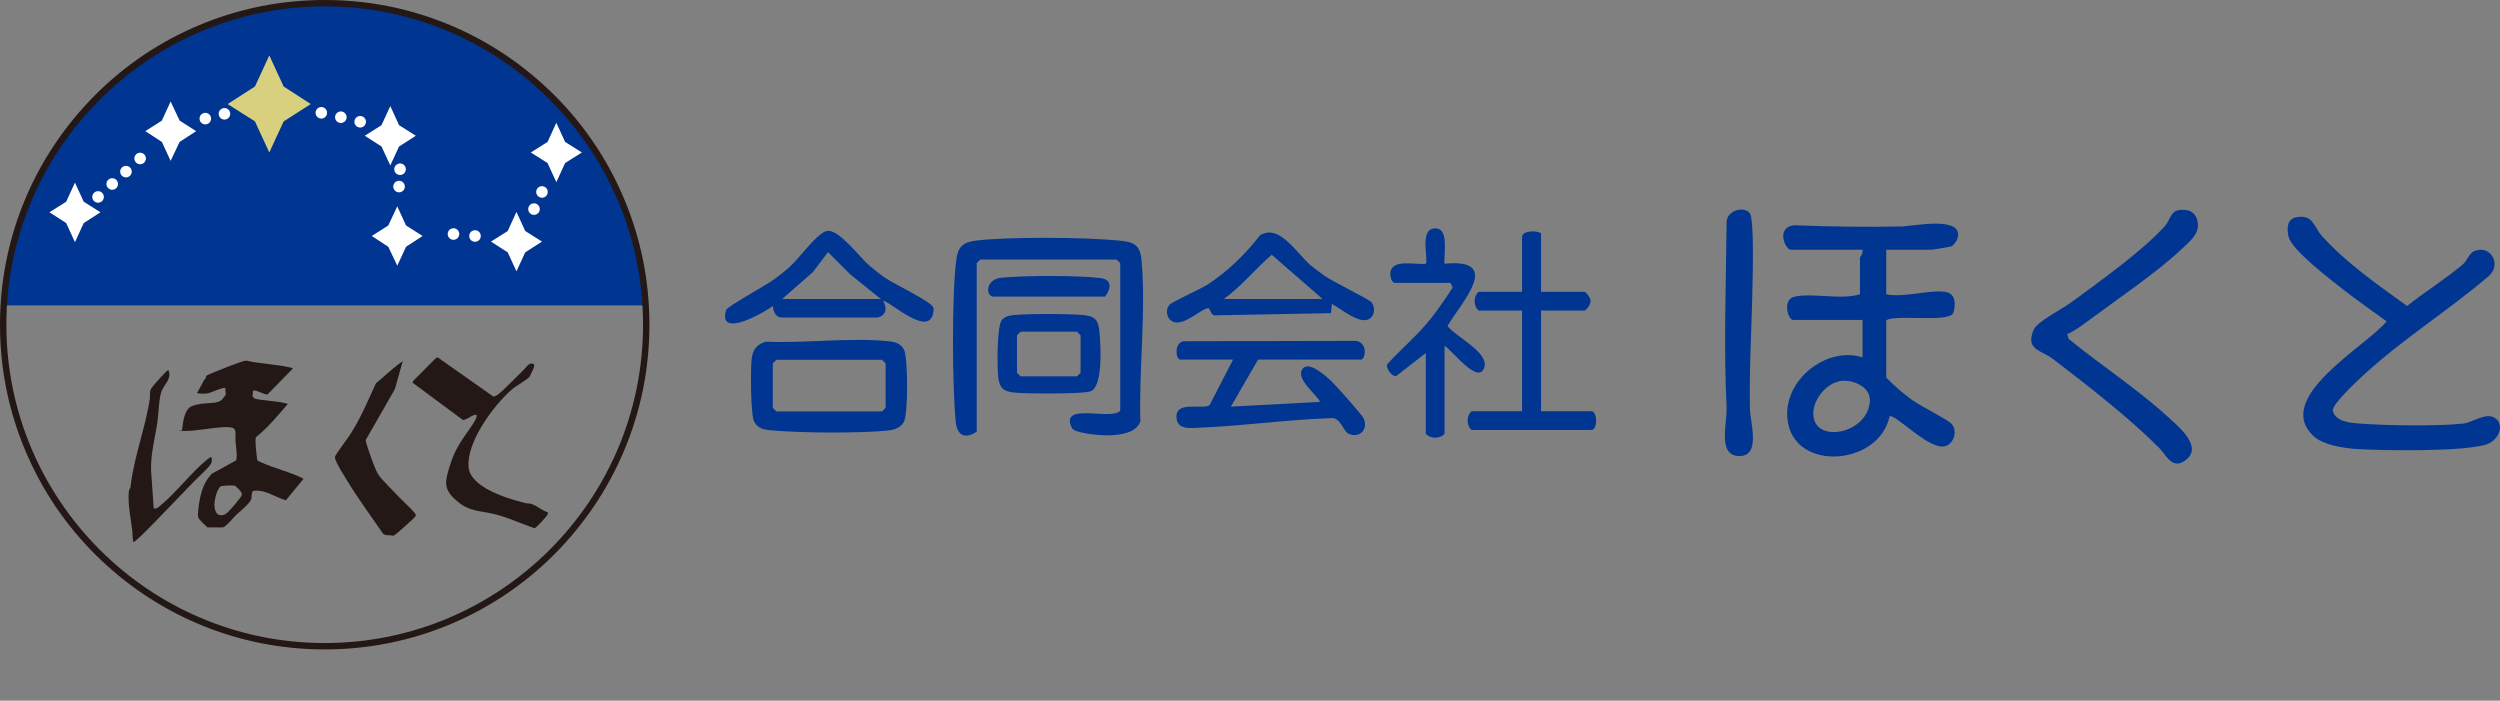 <?xml version="1.0" encoding="UTF-8"?>
<svg xmlns="http://www.w3.org/2000/svg" version="1.1" viewBox="0 0 1254.2 351.5">
  <rect x="0" y="0" width="1254.2" height="351.5" fill="#808080" stroke="none"/>
  <defs>
    <style>
      .cls-1 {
        fill: #231815;
      }

      .cls-2 {
        fill: #fff;
      }

      .cls-3 {
        fill: #003592;
      }

      .cls-4 {
        fill: #d8d07f;
      }
    </style>
  </defs>
  <!-- Generator: Adobe Illustrator 28.7.7, SVG Export Plug-In . SVG Version: 1.2.0 Build 194)  -->
  <g>
    <g id="_レイヤー_1" data-name="レイヤー_1">
      <g id="_レイヤー_1-2" data-name="_レイヤー_1">
        <g>
          <path class="cls-3" d="M162.9,1.6C77.1,1.6,6.9,68.6,1.9,153.2h322C318.9,68.6,248.7,1.6,162.9,1.6Z"/>
          <g>
            <path class="cls-1" d="M126.9,195.9l-.2,3,1.1,1.1c4.8,1.1,10.7,1.1,15.4,2.3.4.1.8,0,1.1.5-5.1,5.8-9.9,11.8-16,16.6-.3,3.7.3,7.5.7,11.2.3.7,1.1.9,1.7,1.2,6.8,3.2,14.9,4.9,21.6,8.4l-8.9,10.8c-5.5-1.6-10.5-5.7-16.5-4.7-.9,1.3-.5,2.6-.8,3.9-.4,2.2-6.1,6.7-7.9,8.4-1.3,1.3-4.9,5.7-6.4,6h-7.7c-1.2-1.3-4.4-3.8-4.7-5.3-.3-1.4.4-6.4.7-8,.9-5.2,2.5-9.7,6.1-13.6l12.2-6.7c.8-1.3,0-7.3-.2-9.1-.4-6,1.6-7.9-6-7.6-6.2.3-13.3,1.9-19.4,1.9s-1-.3-1.5-.3c.5-3.7,1-10.8,5.3-12.3s8.3-1.1,11.6-1.7,3.4-1.9,5.1-3.9l-.3-3.3c-.7-.7-7.1,2.3-8.6,2.6-1.8.3-3.9.3-5.6-.1,1.4-2.2,2.5-4.7,3.8-6.9.2-.3.6-.4.6-.5.2-.3,0-.8.3-1.2s1.7-.9,2.1-1.1c2.5-1.1,16.1-6.6,17.9-6.6,7.1,1.7,15.3,1.8,22.3,3.5.4.1.8,0,1.1.5l-12.6,12.9c-1.3.6-5.6-2.4-7.4-1.8h0ZM110.6,244.1c-1.9,1.4-3.3,7.7-3,10,.4,3.3,1.7,5.3,5.2,4,1.5-.6,5.8-5.9,7-7.5s2.4-2.3.6-4.5c-.3-.4-2.1-2.2-2.5-2.4-.9-.3-6.7-.2-7.4.4h.1Z"/>
            <path class="cls-1" d="M249.2,198.4c4.2-3.2,9.1-8.7,13.2-12.5.9-.9,2.7-3.5,4.1-3.5s1.6.4,1.5,1.3-2.1,5-2.4,5.4c-1.3,1.5-6.6,4.4-8.7,6.2-9.2,7.9-23.1,26.7-21.8,39.2,1,10.2,19.8,15.7,28.1,17.8,1.1.3,2.6.2,3.6.6,2.5.8,5.4,3.4,8,4.1.1.3,0,.7,0,1-.2.8-5.9,6.9-6.6,7-6-2-11.8-4.7-17.9-6.5-8.8-2.6-14.4-1.1-21.7-7.7-6.3-5.6-5.3-9.4-3-16.9,2.7-8.8,5.8-12.7,10.8-19.9.6-.9,3.5-5,2.6-5.9-2-.3-5.2,3-6.9,2.5l-25.1-18.6.3-.9,11.4-11.5.9-.3,27.7,19.5c.7.4,1.3-.2,1.8-.6v.2Z"/>
            <path class="cls-1" d="M201.9,181.7l-3.8,13.5-14.6,25.5c0,.8.3,1.6.5,2.4,1.1,3.5,3.8,11.4,5.5,14.5,1.3,2.5,9.4,10.3,11.9,13,1.4,1.4,6.9,6.4,7.2,7.7.1.8-1.2,1.8-1.8,2.4-1.2,1.1-8.7,8.1-9.5,8.1-1.5-.5-3.8.1-5.1-1-6-8.8-12.4-17.4-18-26.6-1.3-2.1-6.3-9.9-6.2-11.9,0-.9,6.5-9.5,7.6-11.2,5.3-8.2,8.9-16.9,13-25.8,3.9-3.2,7.9-7.1,11.9-10s.8-.7,1.4-.6h0Z"/>
            <path class="cls-1" d="M84.6,185.9c1.5,4.2-1.9,6.6-3.4,10s-1.6,11.4-2.2,15.6c-1.2,8.2-3.5,16.3-3.2,24.6l1.3,18.8c1.2.8,2.6-.6,3.5-1.4,8-6.6,15.2-16.3,23.1-22.8.4-.3,2-1.7,2.4-1.3.4,2.1.2,2.8-1.1,4.4-2.2,2.7-5.6,5.6-8.1,8.2-6.6,6.8-13.2,13.7-19.8,20.5-3.2,3.2-6.4,6.6-9.9,9.5-.8-.2-.7-4.8-.8-5.6-.7-5.2-1.9-11.6-1.9-16.8s.8-3.8,1-5.5c1.8-15.4,7.4-29,9.7-44.3.2-1.4-.2-2.8.3-4.2s6-7.3,7.1-8.4c.3-.3,1.6-1.8,2-1.4h0Z"/>
          </g>
          <polygon class="cls-2" points="90.1 60.5 85.6 50.9 81.2 60.5 72.9 65.8 81.2 71.2 85.6 80.7 90.1 71.2 98.4 65.8 90.1 60.5"/>
          <polygon class="cls-2" points="42 101.2 37.6 91.6 33.2 101.2 24.8 106.5 33.2 111.9 37.6 121.5 42 111.9 50.4 106.5 42 101.2"/>
          <polygon class="cls-4" points="142.3 43.4 135.1 27.8 127.9 43.4 114.2 52.2 127.9 60.9 135.1 76.5 142.3 60.9 155.9 52.2 142.3 43.4"/>
          <polygon class="cls-2" points="200.2 62.8 195.8 53.2 191.4 62.8 183 68.1 191.4 73.5 195.8 83 200.2 73.5 208.6 68.1 200.2 62.8"/>
          <polygon class="cls-2" points="203.7 113.1 199.3 103.5 194.8 113.1 186.5 118.4 194.8 123.8 199.3 133.3 203.7 123.8 212 118.4 203.7 113.1"/>
          <polygon class="cls-2" points="263.5 115.9 259.1 106.3 254.7 115.9 246.3 121.2 254.7 126.6 259.1 136.1 263.5 126.6 271.9 121.2 263.5 115.9"/>
          <polygon class="cls-2" points="283.5 71.2 279.1 61.6 274.7 71.2 266.3 76.5 274.7 81.8 279.1 91.4 283.5 81.8 291.9 76.5 283.5 71.2"/>
          <circle class="cls-2" cx="227.5" cy="117.4" r="2.9"/>
          <circle class="cls-2" cx="238.3" cy="118.4" r="2.9"/>
          <circle class="cls-2" cx="271.9" cy="96.3" r="2.9"/>
          <circle class="cls-2" cx="267.9" cy="104.9" r="2.9"/>
          <circle class="cls-2" cx="200.7" cy="84.9" r="2.9"/>
          <circle class="cls-2" cx="200.2" cy="93.6" r="2.9"/>
          <circle class="cls-2" cx="161.2" cy="56.6" r="2.9"/>
          <circle class="cls-2" cx="180.7" cy="61.1" r="2.9"/>
          <circle class="cls-2" cx="171" cy="58.8" r="2.9"/>
          <circle class="cls-2" cx="112.6" cy="57.1" r="2.9"/>
          <circle class="cls-2" cx="103" cy="59.5" r="2.9"/>
          <circle class="cls-2" cx="70.3" cy="79.5" r="2.9"/>
          <circle class="cls-2" cx="63.2" cy="86.1" r="2.9"/>
          <circle class="cls-2" cx="56.3" cy="92.3" r="2.9"/>
          <circle class="cls-2" cx="49.2" cy="98.8" r="2.9"/>
          <path class="cls-1" d="M162.9,325.8c-22,0-43.3-4.3-63.4-12.8-19.4-8.2-36.8-20-51.8-34.9-15-15-26.7-32.4-34.9-51.8C4.3,206.2,0,184.9,0,162.9s4.3-43.3,12.8-63.4c8.2-19.4,20-36.8,34.9-51.8,15-15,32.4-26.7,51.8-34.9C119.6,4.3,140.9,0,162.9,0s43.3,4.3,63.4,12.8c19.4,8.2,36.8,20,51.8,34.9,15,15,26.7,32.4,34.9,51.8,8.5,20.1,12.8,41.4,12.8,63.4s-4.3,43.3-12.8,63.4c-8.2,19.4-20,36.8-34.9,51.8-15,15-32.4,26.7-51.8,34.9-20.1,8.5-41.4,12.8-63.4,12.8h0ZM162.9,3.2C74.9,3.2,3.2,74.9,3.2,162.9s71.6,159.7,159.7,159.7,159.7-71.6,159.7-159.7S251,3.2,162.9,3.2Z"/>
        </g>
        <g>
          <path class="cls-3" d="M946.3,125.3v22.3c8.5,2,22.6-2.6,30-1.1,5,1,4.9,6.5,3.6,10.6-2.9,4.9-27.4.5-33.6,3.5v28.8c3.8,4,8.1,7.7,12.6,11,4.5,3.4,17.7,9.7,20.1,12.2,3.6,3.8.8,11.7-4.9,11.4-8.2-.3-22.3-15.4-26.1-15.3-5.3,26.1-52,28.7-51.4-1.8.4-17.8,20.5-33.1,37.8-27.6v-18.8h-34.8c-2.7,0-5.3-9.9.2-11.5,8.2-2.4,24,1.7,33.3-1.4v-18.2c0-.6,1.9-2.5,1.2-4.1h-35.9c-2.7,0-7.7-11.1,1.6-12.3,17.9.7,35.9,1,53.8.6,5.6,0,31.4-5.7,28.3,5.9-.3,1.1-2,3.6-3.1,4.1-.5.2-9.5,1.7-10,1.7h-23,.3ZM922.4,191.4c-6.5,1.4-12.5,9-12.7,15.6-.5,16.2,27.7,10.9,28.4-6,.3-7.2-9.2-11.1-15.7-9.7h0Z"/>
          <path class="cls-3" d="M1252.4,210.2c4,4,.8,10.3-4.1,12.4-9.7,4.2-54.4,3.5-66.9,2.6-6.2-.5-16-2-20.7-6.4-20.7-19.3,26.5-45.1,36.6-57.6-7.2-5.3-14.7-10.4-21.7-15.9-6.3-5-25.9-19.8-27.5-26.6-.9-4-.8-8.8,3.9-9.7,8.5-1.6,8.5,4.5,12.9,9.4,12.1,13.5,28,24.5,42.7,35.1,9-7.2,19.3-13.5,28.1-21,1.9-1.6,3.1-5.4,5.3-6.4,8.3-3.8,14.2,6.4,7.7,12.3-20.4,17.4-43.4,31.7-63.1,49.9-3.2,3-15.4,14.2-15.3,17.7,1.4,5.6,8.6,6.1,13.5,6.5,13.1,1,39.1,1.4,51.9,0,5.1-.6,12.4-6.5,16.8-2.1v-.2Z"/>
          <path class="cls-3" d="M490.2,216.4c-5.7,4-10,2.3-10.7-4.6-1.8-17.9-2-63.5.2-81.1.8-6.8,3.3-9.2,10-10,16-2,55.4-1.7,71.8,0,7.4.7,10.5,2.1,11.2,10,2.3,25.4-1.4,54.8-.6,80.6-1.9,6.1-10.9,7.1-16.6,7.1s-16.5-1.3-17.7-3.6c-6.7-13.5,19.9-3.5,24.2-8.8v-74l-1.8-1.8h-68.4l-1.8,1.8v84.6h.2Z"/>
          <path class="cls-3" d="M1037.1,167.6l.7,2.4c15.8,13,34.3,25,49.3,38.7,4.9,4.5,18.3,15,9.7,21.9-7,5.7-10-2.4-13.8-6.1-14.7-14.8-36.4-31.7-53.2-44.5-5.8-4.4-13.8-4.4-9.6-14.5,1.7-4.1,13.9-10.2,18.3-13.4,14.2-10.4,36-25.9,47.4-38.5,3.5-3.8,2.7-8.6,9.4-8.3,4,0,6.5,2,7.2,5.9,1.1,5.8-3.4,9.4-7.2,13-13.1,12.5-33,25.8-47.9,36.9-3.1,2.3-6.9,5.1-10.5,6.6h.2Z"/>
          <path class="cls-3" d="M631.1,180.5l-13.6,23.5,44.8-2.4c-2.2-4.1-12.4-11.6-8.9-16.5,3.1-4.4,11.8,3.6,14.3,5.9,2.3,2.2,15.6,17,16.4,18.9,2.6,5.6-2.3,10.3-7.7,7.6-2.6-1.3-3.9-8.4-8.8-7.7-21.7.7-43.3,3.8-64.9,4.7-4.3.2-11.6,1.4-12.4-4.2-1.4-9.8,12.6-4.6,16.5-7l11.8-22.9h-26.5c-2.1,0-3.3-7.8,1.4-9.2l86.9-.2c6.1,1.1,4.5,9.4,2.4,9.4h-51.9.2Z"/>
          <path class="cls-3" d="M383.8,171.4c19.6.9,41.8-2.1,61.1-.3,3.6.3,6.7.8,8.6,4.3,2.1,3.8,2.1,32.4,0,36.2-1.6,2.9-4.4,3.9-7.5,4.3-13.4,1.6-45.3,1.3-59,0-3.6-.3-6.7-.8-8.6-4.3s-1.9-26.5-1.3-31.6c.5-4.3,2.4-7.2,6.8-8.5h-.1ZM389.5,180.5l-1.8,1.8v22.3l1.8,1.8h53l1.8-1.8v-22.3l-1.8-1.8h-53Z"/>
          <path class="cls-3" d="M773.1,117v29.4h21.8c.6,0,3.1,3,3,4.2.6,1.5-2.1,5.2-3,5.2h-21.8v50.5h25.3c3.1,0,3.1,9.4,0,9.4h-60.1c-2.8-2.3-2.6-7.3,0-9.4h25.3v-50.5h-21.8c-2.8-2.3-2.6-7.3,0-9.4h21.8v-27.6c0-3,7.1-3.4,9.4-1.8h0Z"/>
          <path class="cls-3" d="M443.1,151.1c2.1,3.5,1.5,7.3-3,8.2h-48.3c-2.9-.3-3.8-3.3-4.1-5.8-4.4,3.4-27.8,16.7-23.4,2,.6-1.8,20.3-12.5,24.4-15.6,2.4-1.8,5.6-4.3,7.8-6.3,4.5-4.1,14-17.5,18.8-17.8,5.9-.3,15.7,12.9,20.6,17.2,2.3,2,5.4,4.5,7.9,6.2,4.6,3.3,23.8,12.2,24.6,15.3-.2,17.9-23.6-5.1-25.4-3.4h.1ZM392.4,150h49.5l-15.3-12.3-11.2-11.2-7.6,10-15.4,13.5Z"/>
          <path class="cls-3" d="M668.2,152.3l-.5,4.8-57.9,1.1c-2.3.5-2.7-3.6-3.6-3.6-3.7,0-14.2,11.4-19.5,5.5-1.6-2.2-1.8-5.1,0-7.2,1.3-1.5,15.5-7.8,19.2-10.2,10-6.5,18.8-15.1,26.1-24.5,9.6-6.5,18.8,9.2,25.4,14.8,2.1,1.7,4.5,3.5,6.7,5.1,4.4,3.2,22.8,12,24,13.6,2.4,3.2,1.2,8.5-3.1,8.9-5.1.5-12.6-5.9-17-8.2h.2ZM663.5,150l-25.5-22.2c-8.1,7-15.1,15.7-24,22.2h49.5Z"/>
          <path class="cls-3" d="M699.4,141.7c-1.4-.4-1.9-2.7-1.9-4.1,0-8.3,12.6-4.5,17.8-5.3,1.5-1.5-3.3-17.2,4.2-17.7,7.9-.7,4.6,12.8,5.2,17.7,29.3-2.8,8.8,19,1.5,31.2,3.8,5.4,21.1,13.2,18.4,21-3,8.9-16.6-9.4-19.9-11v44.1c-2.3,2.7-7.3,2.6-9.4,0v-40.5l-14.9,11.6c-2.2.2-5-3.8-4.6-5.8,7.2-8,15-14.3,21.8-22.8,4-5,7.7-10.5,11.2-15.9l-1.2-2.3h-28.3v-.2Z"/>
          <path class="cls-3" d="M877.7,106.8c2.4,2.4,1.6,30,1.5,35.6-.3,20.7-1.7,41.4-1.3,62.3,0,7,5.8,24.1-5.3,24.1s-6.1-16.5-6.4-24.2c-1.5-31.1-.3-61.7,0-92.9-.2-5.6,7.8-8.7,11.6-4.9Z"/>
          <path class="cls-3" d="M506.4,158.4c5.3-1.2,31.3-1,37.5-.3,6.1.7,7.2,3.1,7.7,8.8.6,6.4,1.9,27.4-4.7,29.5-4.1,1.3-32.9,1.2-38.4.5-5.2-.6-7.1-2.4-7.7-7.6-.6-4.9-.7-25.8,1.8-28.8,1-1.1,2.3-1.8,3.7-2.1h0ZM512,166.4l-1.8,1.8v18.8l1.8,1.8h28.3l1.8-1.8v-18.8l-1.8-1.8h-28.3Z"/>
          <path class="cls-3" d="M497.9,148.8c-3.4-1-3.4-8.7,4.6-9.5,11.3-1.1,38.3-1.2,49.5.2,6,.7,5.5,5.2,2.4,9.3h-56.6,0Z"/>
        </g>
      </g>
    </g>
  </g>
</svg>